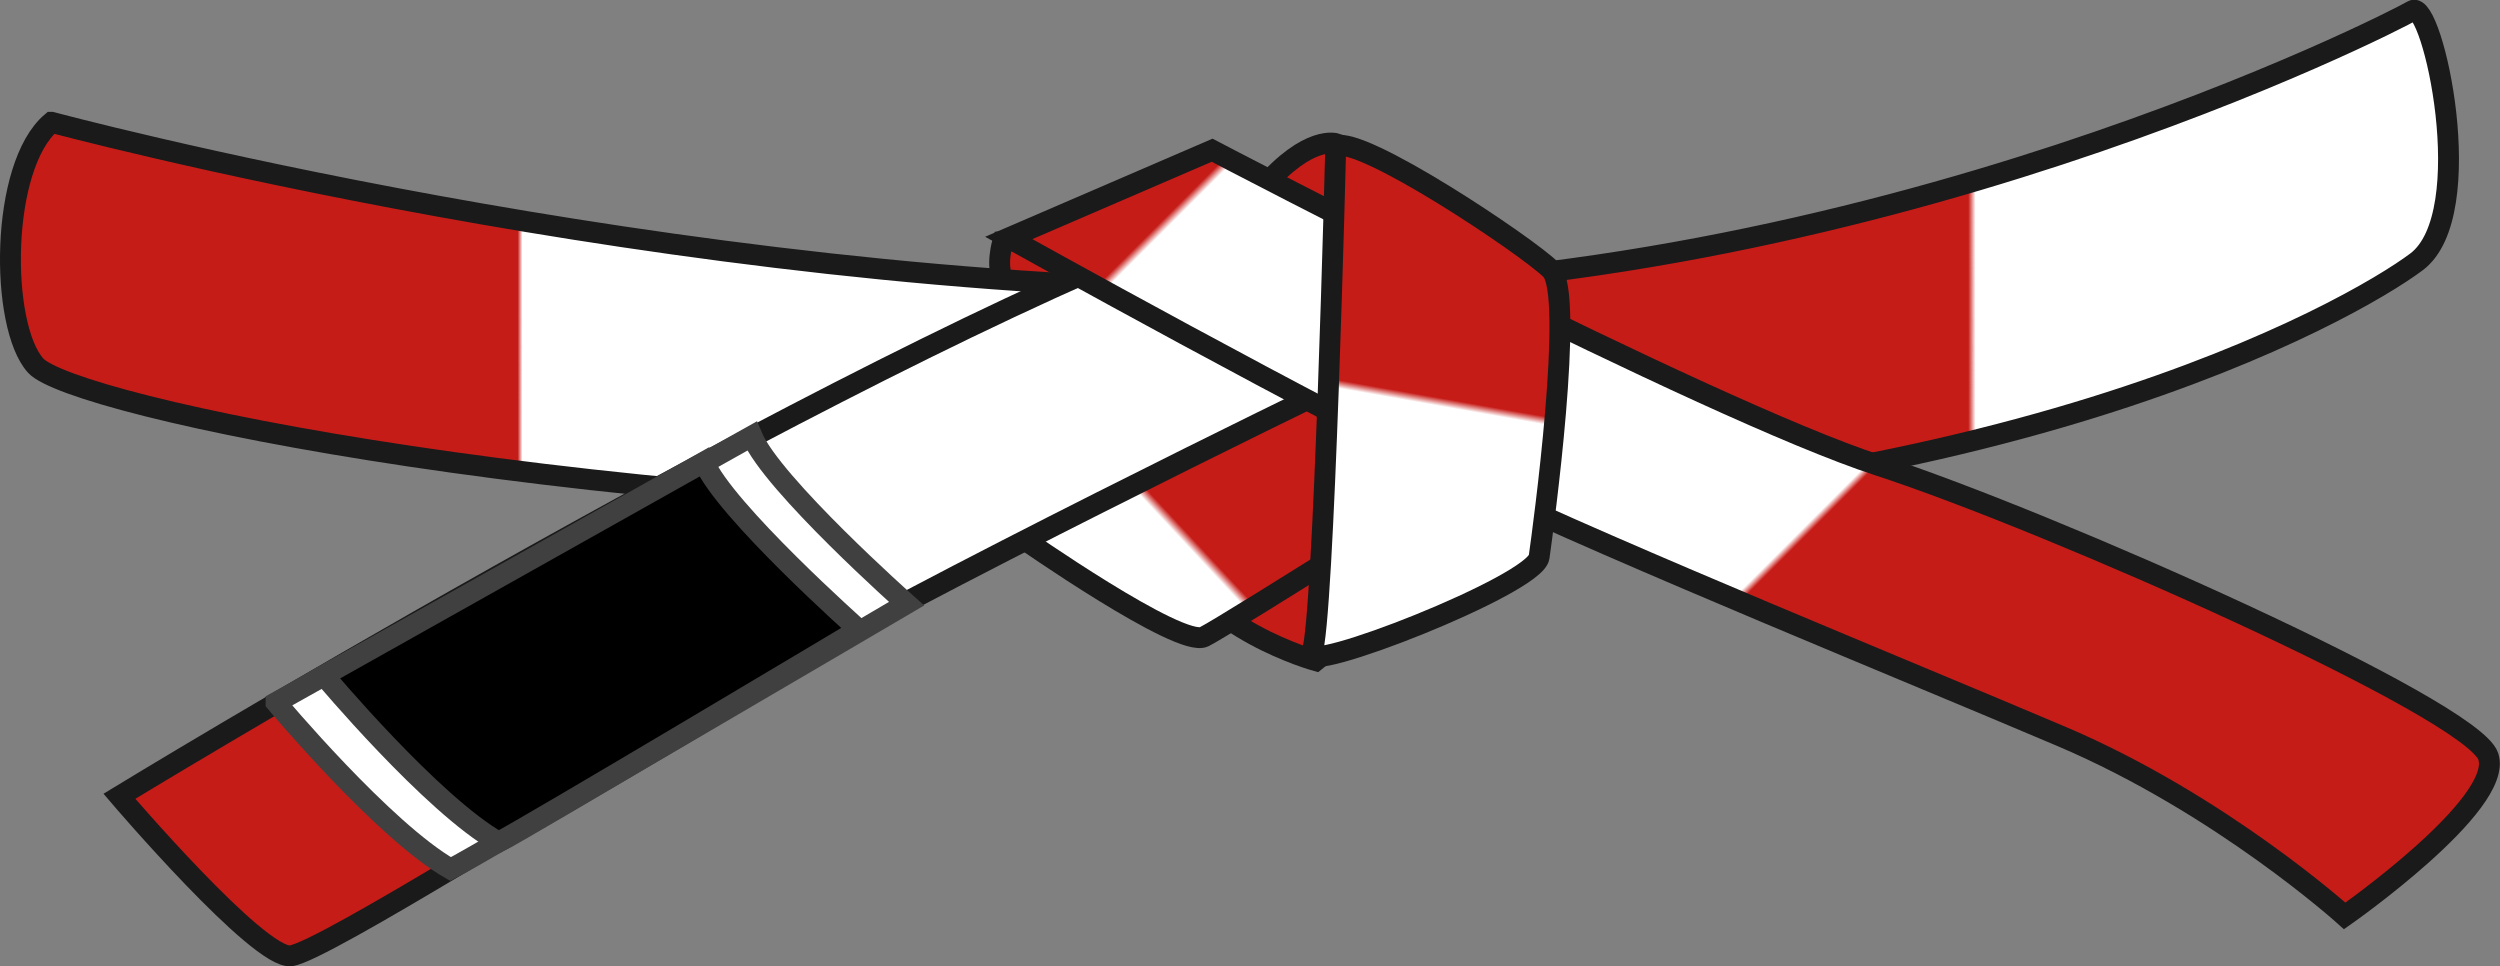 <?xml version="1.0" encoding="UTF-8" standalone="no"?>
<!-- Generator: Adobe Illustrator 15.0.2, SVG Export Plug-In . SVG Version: 6.00 Build 0)  -->

<svg
   version="1.1"
   id="Layer_2"
   x="0px"
   y="0px"
   width="478.923"
   height="185.125"
   viewBox="0 0 478.923 185.125"
   enable-background="new 0 0 499 209"
   xml:space="preserve"
   sodipodi:docname="BJJ_red_white_belt.svg"
   inkscape:version="1.2.2 (732a01da63, 2022-12-09)"
   xmlns:inkscape="http://www.inkscape.org/namespaces/inkscape"
   xmlns:sodipodi="http://sodipodi.sourceforge.net/DTD/sodipodi-0.dtd"
   xmlns="http://www.w3.org/2000/svg"
   xmlns:svg="http://www.w3.org/2000/svg"
   xmlns:ns="&amp;ns_sfw;"><rect x="0" y="0" width="478.923" height="185.125" fill="#808080" stroke="none"/><defs
   id="defs64" /><sodipodi:namedview
   id="namedview62"
   pagecolor="#ffffff"
   bordercolor="#000000"
   borderopacity="0.25"
   inkscape:showpageshadow="2"
   inkscape:pageopacity="0.0"
   inkscape:pagecheckerboard="0"
   inkscape:deskcolor="#d1d1d1"
   showgrid="false"
   inkscape:zoom="2.4168337"
   inkscape:cx="232.74254"
   inkscape:cy="93.510779"
   inkscape:window-width="1920"
   inkscape:window-height="1009"
   inkscape:window-x="1912"
   inkscape:window-y="-8"
   inkscape:window-maximized="1"
   inkscape:current-layer="Layer_2" />
<path
   fill="#c61c18"
   stroke="#1a1a1a"
   stroke-width="4"
   d="m 192.097,46.285 c 0,0 -1.475,4.952 0.21,7.375 1.686,2.423 24.86,1.791 24.86,1.791 l -11.27,-10.219 z"
   id="path4" />
<linearGradient
   id="SVGID_1_"
   gradientUnits="userSpaceOnUse"
   x1="10.822"
   y1="61.778"
   x2="477.886"
   y2="61.778"
   gradientTransform="translate(-8.822,-11.273)">
	<stop
   offset="0.208"
   style="stop-color:#C61C18"
   id="stop6" />
	<stop
   offset="0.21"
   style="stop-color:#FFFFFF"
   id="stop8" />
	<stop
   offset="0.511"
   style="stop-color:#FFFFFF"
   id="stop10" />
	<stop
   offset="0.511"
   style="stop-color:#C61C18"
   id="stop12" />
	<stop
   offset="0.803"
   style="stop-color:#C61C18"
   id="stop14" />
	<stop
   offset="0.806"
   style="stop-color:#FFFFFF"
   id="stop16" />
</linearGradient>
<path
   fill="url(#SVGID_1_)"
   stroke="#1a1a1a"
   stroke-width="4"
   d="m 9.884,23.429 c 0,0 119.181,32.087 233.779,32.087 114.598,0 214.679,-51.187 218.5,-53.479 3.819,-2.292 12.987,38.963 0.765,48.131 -12.225,9.168 -80.983,48.896 -216.208,48.896 -135.226,0 -233.015,-21.392 -239.892,-29.032 -6.876,-7.64 -6.876,-38.199 3.056,-46.603 z"
   id="path19"
   style="fill:url(#SVGID_1_)" />
<path
   fill="#c61c18"
   stroke="#1a1a1a"
   stroke-width="4"
   d="m 252.067,126.567 c 0,0 -22.156,-6.112 -28.268,-21.392 -6.111,-15.279 58.827,-29.795 58.827,-29.795 l -6.112,31.324 z"
   id="path21" />
<linearGradient
   id="SVGID_2_"
   gradientUnits="userSpaceOnUse"
   x1="218.054"
   y1="128.848"
   x2="277.081"
   y2="73.804"
   gradientTransform="translate(-8.822,-11.273)">
	<stop
   offset="0.275"
   style="stop-color:#FFFFFF"
   id="stop23" />
	<stop
   offset="0.296"
   style="stop-color:#C61C18"
   id="stop25" />
</linearGradient>
<path
   fill="url(#SVGID_2_)"
   stroke="#1a1a1a"
   stroke-width="4"
   d="m 195.532,102.883 c 0,0 30.56,21.392 35.143,19.1 4.584,-2.292 58.827,-36.671 58.827,-36.671 l -45.839,-33.615 -50.423,38.2 z"
   id="path28"
   style="fill:url(#SVGID_2_)" />
<linearGradient
   id="SVGID_3_"
   gradientUnits="userSpaceOnUse"
   x1="69.335"
   y1="202.954"
   x2="247.825"
   y2="24.464"
   gradientTransform="translate(-8.822,-11.273)">
	<stop
   offset="0.528"
   style="stop-color:#C61C18"
   id="stop30" />
	<stop
   offset="0.528"
   style="stop-color:#FFFFFF"
   id="stop32" />
</linearGradient>
<path
   fill="url(#SVGID_3_)"
   stroke="#1a1a1a"
   stroke-width="4"
   d="m 22.871,152.542 c 0,0 125.293,-76.398 200.928,-106.958 75.635,-30.56 30.56,29.031 30.56,29.031 0,0 -78.69,38.199 -110.778,57.299 -32.088,19.1 -81.746,50.424 -87.858,51.188 -6.112,0.764 -32.852,-30.56 -32.852,-30.56 z"
   id="path35"
   style="fill:url(#SVGID_3_)" />
<path
   fill="#c61c18"
   stroke="#1a1a1a"
   stroke-width="4"
   d="m 256.02,27.534 c 0,0 -5.29,-1.851 -14.146,8.46 -8.857,10.312 15.07,8.197 15.07,8.197 z"
   id="path37" />
<linearGradient
   id="SVGID_4_"
   gradientUnits="userSpaceOnUse"
   x1="248.233"
   y1="10.687"
   x2="442.79"
   y2="205.244"
   gradientTransform="translate(-8.822,-11.273)">
	<stop
   offset="0.067"
   style="stop-color:#C61C18"
   id="stop39" />
	<stop
   offset="0.073"
   style="stop-color:#FFFFFF"
   id="stop41" />
	<stop
   offset="0.534"
   style="stop-color:#FFFFFF"
   id="stop43" />
	<stop
   offset="0.539"
   style="stop-color:#C61C18"
   id="stop45" />
</linearGradient>
<path
   fill="url(#SVGID_4_)"
   stroke="#1a1a1a"
   stroke-width="4"
   d="m 232.203,28.777 c 0,0 94.734,49.659 127.586,60.355 32.851,10.696 113.832,46.603 116.889,55.771 3.057,9.168 -27.503,30.559 -27.503,30.559 0,0 -23.685,-21.391 -54.243,-34.379 -30.56,-12.987 -83.274,-34.379 -112.306,-48.131 -29.031,-13.751 -89.387,-47.367 -89.387,-47.367 z"
   id="path48"
   style="fill:url(#SVGID_4_)" />
<linearGradient
   id="SVGID_5_"
   gradientUnits="userSpaceOnUse"
   x1="273.491"
   y1="139.311"
   x2="290.401"
   y2="43.414"
   gradientTransform="translate(-8.822,-11.273)">
	<stop
   offset="0.528"
   style="stop-color:#FFFFFF"
   id="stop50" />
	<stop
   offset="0.544"
   style="stop-color:#C61C18"
   id="stop52" />
</linearGradient>
<path
   fill="url(#SVGID_5_)"
   stroke="#1a1a1a"
   stroke-width="4"
   d="m 255.887,28.013 c 0,0 -2.292,92.442 -4.584,97.026 -2.293,4.584 42.783,-12.987 43.546,-18.335 0.765,-5.349 6.877,-50.423 2.293,-55.007 -4.584,-4.584 -36.672,-25.976 -41.255,-23.684 z"
   id="path55"
   style="fill:url(#SVGID_5_)" />
<path
   fill="#ffffff"
   stroke="#404040"
   stroke-width="4"
   d="m 52.886,134.571 c 0,0 20.641,24.654 33.446,31.918 4.013,-1.912 87.34,-50.839 87.34,-50.839 0,0 -25.801,-22.933 -29.623,-32.107 -7.453,4.205 -91.163,51.028 -91.163,51.028 z"
   id="path57" />
<path
   stroke="#404040"
   stroke-width="4"
   d="m 62.059,129.411 c 0,0 20.641,24.655 33.446,31.917 4.013,-1.911 68.995,-40.707 68.995,-40.707 0,0 -25.801,-22.933 -29.624,-32.108 -7.452,4.205 -72.817,40.898 -72.817,40.898 z"
   id="path59" />
</svg>
